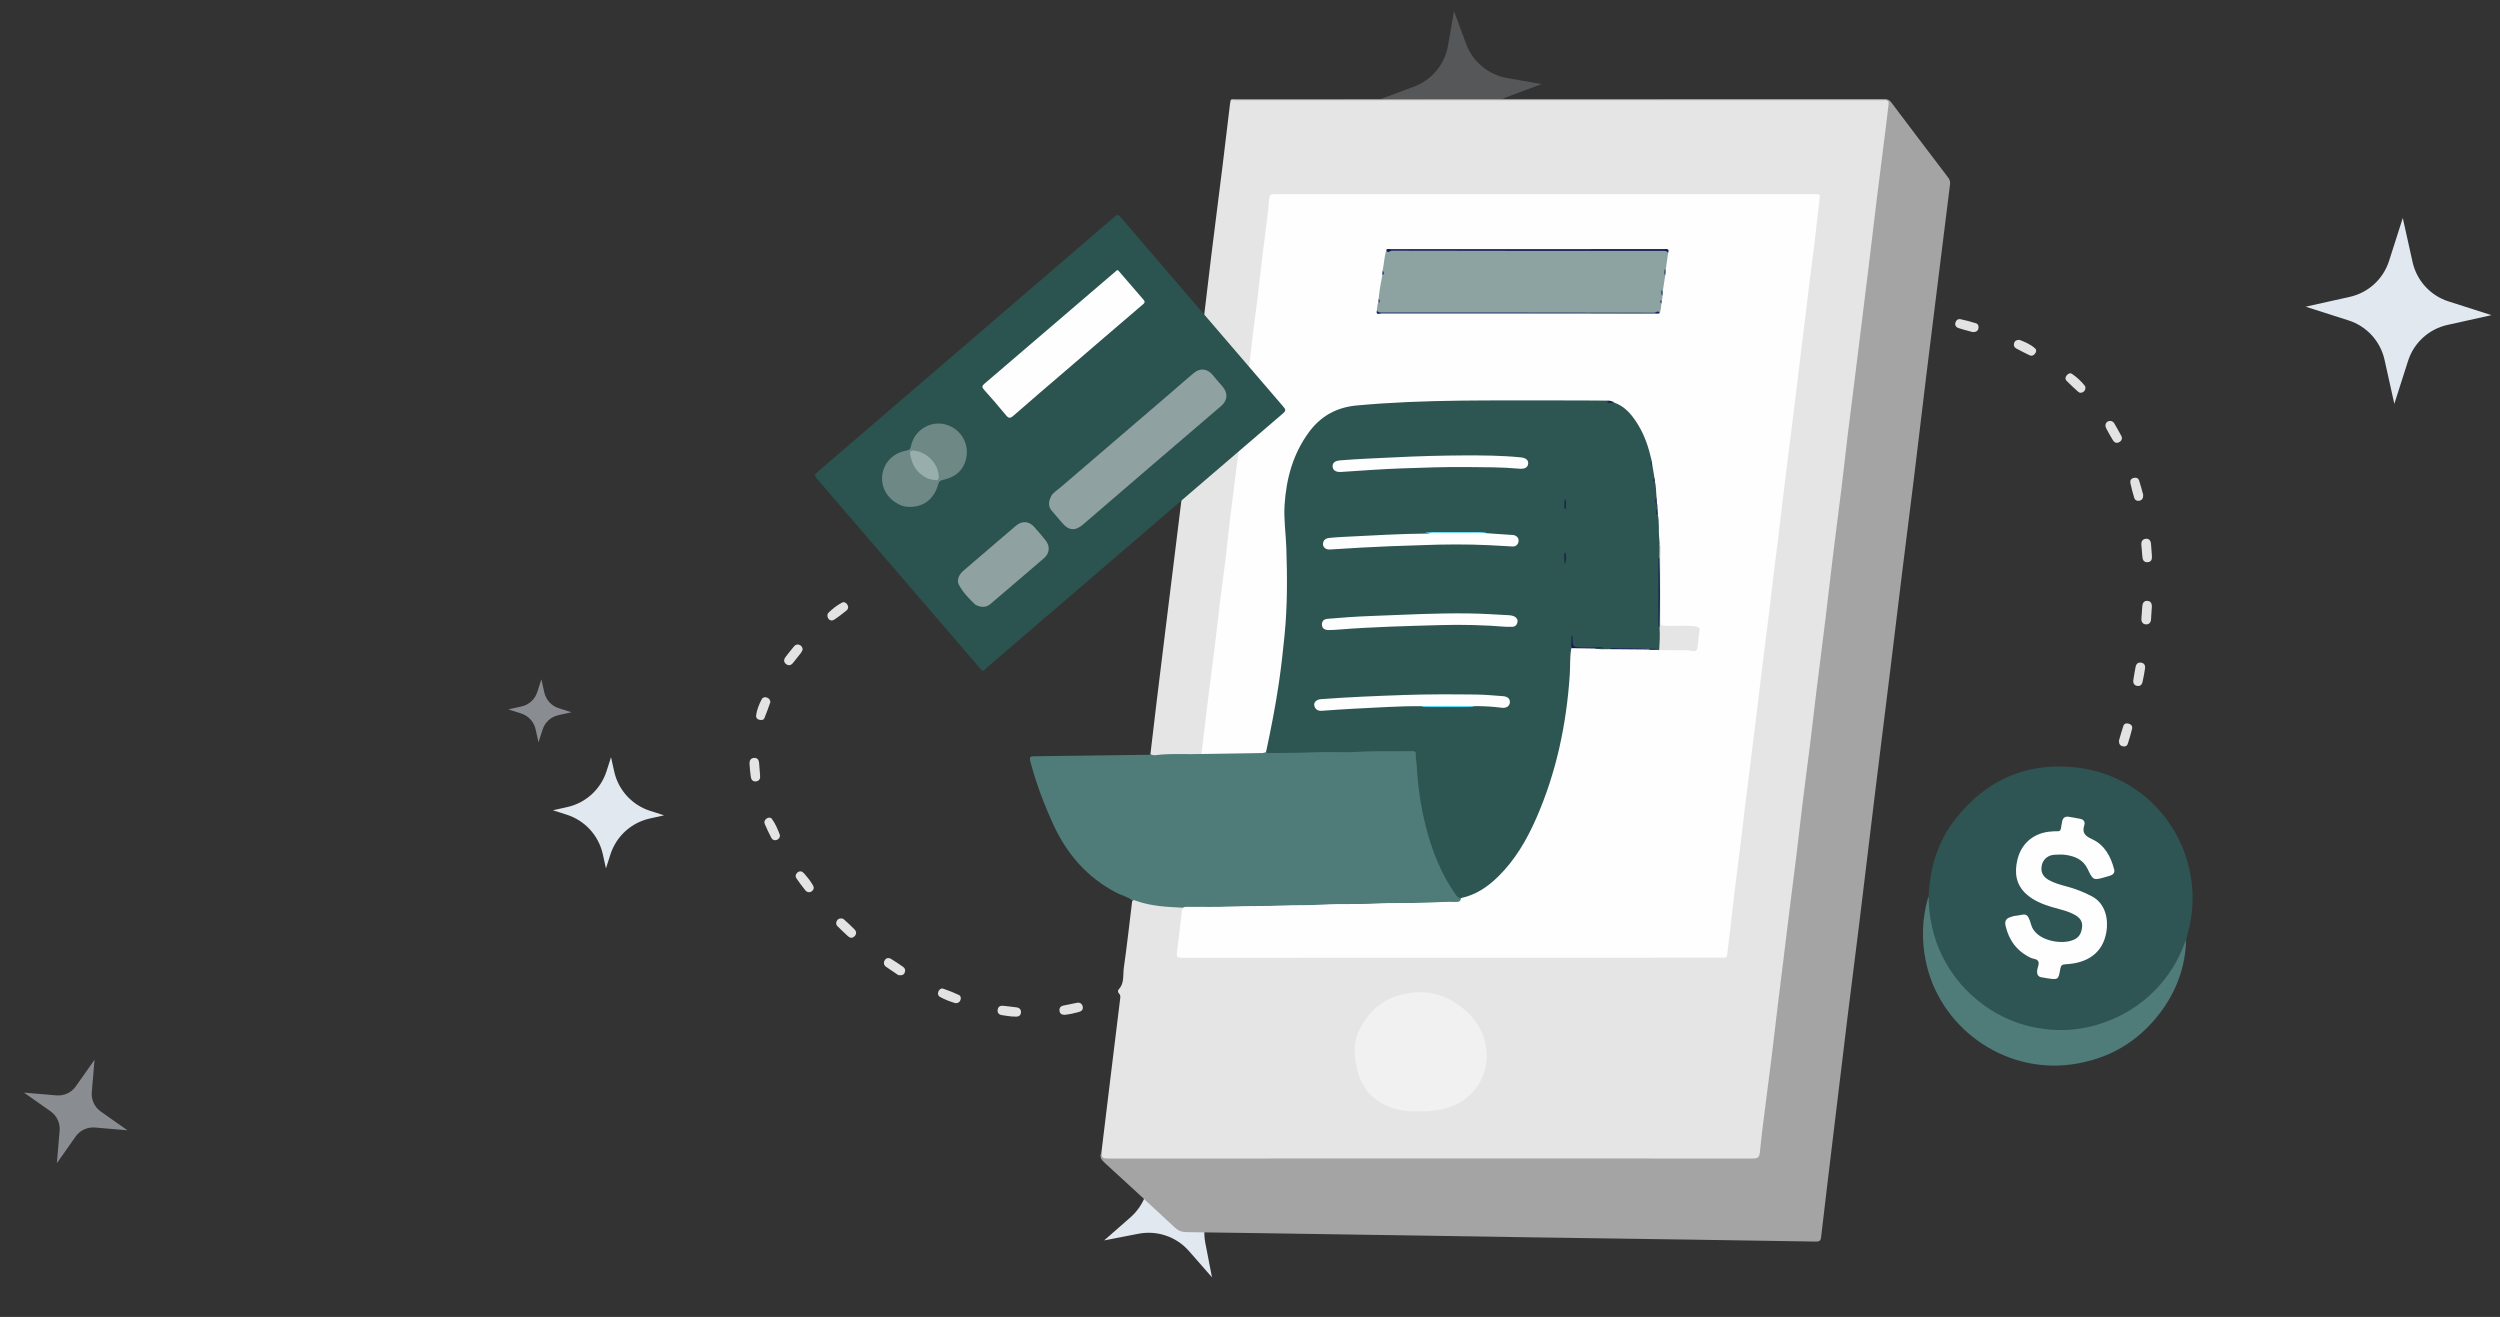 <svg width="467" height="246" viewBox="0 0 467 246" fill="none" xmlns="http://www.w3.org/2000/svg">
<rect x="0" y="0" width="467" height="246" fill="#333333" stroke="none"/>
<path d="M213.15 211.567L217.455 216.478C219.799 219.152 223.388 220.38 226.879 219.703L233.291 218.459L228.379 222.765C225.705 225.109 224.477 228.697 225.155 232.189L226.398 238.6L222.093 233.689C219.749 231.015 216.16 229.787 212.669 230.464L206.257 231.708L211.168 227.403C213.843 225.058 215.071 221.47 214.393 217.979L213.15 211.567Z" fill="#E1E8F0"/>
<path opacity="0.2" d="M271.606 2.096L273.882 8.218C275.122 11.551 278.038 13.976 281.542 14.585L287.976 15.704L281.855 17.98C278.521 19.22 276.097 22.136 275.487 25.64L274.368 32.075L272.092 25.953C270.853 22.619 267.936 20.195 264.432 19.585L257.998 18.466L264.12 16.19C267.453 14.951 269.878 12.034 270.487 8.53L271.606 2.096Z" fill="#E1E8F0"/>
<g clip-path="url(#clip0_1_43893)">
<path d="M214.9 140.861C215.278 137.661 215.649 134.458 216.037 131.258C216.571 126.849 217.116 122.441 217.659 118.032C218.674 109.792 219.697 101.551 220.708 93.311C221.227 89.082 221.717 84.852 222.24 80.624C223.003 74.467 223.795 68.313 224.55 62.155C225.139 57.355 225.68 52.549 226.269 47.748C226.959 42.134 227.687 36.523 228.381 30.91C228.861 27.046 229.31 23.178 229.777 19.312C229.802 19.104 229.857 18.899 229.899 18.692C230.219 18.541 230.56 18.616 230.891 18.616C271.175 18.612 311.458 18.617 351.743 18.59C353.116 18.588 353.156 19.096 353.028 20.133C352.044 28.14 351.073 36.148 350.08 44.154C349.102 52.04 348.118 59.924 347.171 67.814C346.185 76.036 345.163 84.253 344.155 92.471C343.272 99.693 342.399 106.915 341.492 114.133C340.662 120.748 339.863 127.366 339.064 133.985C338.186 141.269 337.262 148.547 336.366 155.83C335.452 163.262 334.548 170.696 333.627 178.128C332.705 185.56 331.785 192.993 330.891 200.428C330.316 205.203 329.687 209.973 329.148 214.753C329.12 214.997 329.075 215.234 329.029 215.474C328.842 216.461 328.634 216.653 327.659 216.716C327.264 216.741 326.867 216.728 326.47 216.728C286.948 216.728 247.426 216.728 207.903 216.728C207.597 216.728 207.294 216.734 206.988 216.723C205.728 216.683 205.602 216.531 205.747 215.242C206.392 209.925 207.036 204.609 207.685 199.293C208.197 195.096 208.722 190.9 209.229 186.703C209.274 186.327 209.379 185.93 209.027 185.591C208.819 185.388 208.775 185.015 208.958 184.827C210.088 183.666 209.737 182.137 209.931 180.778C210.518 176.683 210.964 172.57 211.471 168.465C211.482 168.381 211.542 168.302 211.579 168.22C211.789 167.794 212.153 167.945 212.449 168.031C214.671 168.673 216.915 169.121 219.247 169.114C219.847 169.112 220.538 169.088 221.033 169.608C221.271 171.206 220.796 172.751 220.649 174.319C220.543 175.469 220.426 176.623 220.263 177.768C220.179 178.355 220.432 178.543 220.968 178.534C221.333 178.527 221.699 178.536 222.065 178.536C254.733 178.536 287.4 178.54 320.068 178.527C322.369 178.527 322.147 178.975 322.48 176.36C323.12 171.316 323.735 166.268 324.351 161.221C325.06 155.418 325.781 149.617 326.478 143.813C327.336 136.679 328.235 129.548 329.117 122.416C329.901 116.07 330.649 109.72 331.441 103.376C332.072 98.331 332.71 93.285 333.328 88.239C333.99 82.83 334.636 77.418 335.285 72.009C335.759 68.048 336.276 64.092 336.756 60.133C337.409 54.752 338.094 49.377 338.729 43.995C338.983 41.848 339.226 39.7 339.521 37.558C339.614 36.876 339.413 36.576 338.718 36.611C338.383 36.627 338.049 36.609 337.712 36.609C304.984 36.609 272.254 36.607 239.526 36.614C237.728 36.614 237.589 36.256 237.315 38.522C236.461 45.596 235.592 52.667 234.718 59.738C233.815 67.051 232.931 74.366 232.039 81.68C231.421 86.758 230.755 91.831 230.143 96.91C229.451 102.652 228.764 108.396 228.045 114.137C227.017 122.355 226.077 130.583 224.996 138.796C224.899 139.537 225.044 140.338 224.451 140.954C224.076 141.207 223.645 141.199 223.221 141.208C220.913 141.263 218.601 141.101 216.295 141.362C215.809 141.421 215.174 141.558 214.9 140.861Z" fill="#E5E5E5"/>
<path d="M205.75 215.243C205.613 216.214 206.065 216.417 206.985 216.417C247.119 216.393 287.252 216.395 327.387 216.412C328.25 216.412 328.643 216.289 328.74 215.276C329.062 211.922 329.525 208.581 329.944 205.236C330.275 202.584 330.633 199.936 330.959 197.284C331.361 193.998 331.738 190.708 332.135 187.422C332.453 184.797 332.787 182.177 333.109 179.554C333.517 176.239 333.916 172.923 334.329 169.608C334.73 166.383 335.154 163.161 335.549 159.937C335.949 156.651 336.31 153.359 336.716 150.072C337.219 146.003 337.758 141.938 338.265 137.869C338.612 135.065 338.917 132.258 339.263 129.455C339.847 124.722 340.459 119.994 341.039 115.261C341.503 111.463 341.922 107.659 342.389 103.861C342.902 99.671 343.462 95.489 343.976 91.299C344.38 88.012 344.735 84.719 345.128 81.432C345.424 78.958 345.75 76.489 346.059 74.017C346.414 71.184 346.765 68.351 347.118 65.52C347.718 60.697 348.323 55.875 348.912 51.053C349.486 46.349 350.035 41.643 350.613 36.941C351.128 32.752 351.67 28.564 352.196 24.376C352.398 22.778 352.575 21.177 352.78 19.581C352.855 18.992 352.745 18.621 352.039 18.712C351.799 18.743 351.553 18.718 351.308 18.718C311.235 18.718 271.161 18.718 231.088 18.718C230.691 18.718 230.296 18.705 229.9 18.699C230.126 18.378 230.461 18.542 230.737 18.542C271.174 18.533 311.61 18.535 352.048 18.524C352.582 18.524 352.933 18.655 353.268 19.1C356.799 23.796 360.351 28.478 363.91 33.156C364.206 33.544 364.334 33.913 364.27 34.41C363.548 40.116 362.847 45.824 362.139 51.53C361.368 57.751 360.585 63.969 359.826 70.193C359.056 76.506 358.319 82.824 357.546 89.137C356.794 95.267 356.008 101.394 355.25 107.524C354.557 113.14 353.89 118.76 353.199 124.376C352.233 132.227 351.245 140.078 350.285 147.929C349.27 156.235 348.285 164.545 347.268 172.852C346.58 178.468 345.845 184.081 345.155 189.697C344.272 196.884 343.413 204.075 342.546 211.266C341.748 217.882 340.947 224.497 340.178 231.117C340.099 231.794 339.841 231.936 339.201 231.925C331.648 231.79 324.093 231.682 316.54 231.572C306.488 231.426 296.437 231.291 286.384 231.139C274.048 230.954 261.713 230.755 249.378 230.567C240.119 230.424 230.86 230.279 221.601 230.164C220.721 230.153 220.079 229.884 219.43 229.277C215.092 225.223 210.723 221.203 206.339 217.198C205.712 216.622 205.332 216.077 205.75 215.243Z" fill="#A4A4A4"/>
<path d="M220.942 169.554C217.978 169.42 215.015 169.281 212.183 168.263C211.985 168.191 211.793 168.071 211.581 168.221C210.652 167.515 209.503 167.26 208.487 166.728C203.101 163.901 199.335 159.598 196.806 154.122C195.03 150.282 193.558 146.343 192.47 142.25C192.223 141.321 192.534 141.277 193.284 141.27C200.193 141.197 207.104 141.096 214.013 141.001C214.311 140.997 214.628 141.074 214.893 140.862C215.337 141.173 215.851 141.063 216.312 141.012C219.013 140.714 221.723 140.944 224.426 140.844C224.88 140.425 225.447 140.502 225.986 140.503C229.45 140.516 232.908 140.224 236.372 140.28C239.11 140.337 241.849 140.463 244.585 140.191C244.797 140.169 245.011 140.156 245.223 140.16C251.01 140.277 256.789 139.863 262.575 139.971C262.849 139.977 263.124 139.968 263.398 139.979C264.499 140.024 264.698 140.229 264.804 141.328C265.079 144.145 265.245 146.97 265.72 149.766C266.712 155.585 268.422 161.136 271.66 166.138C272.044 166.73 272.525 167.231 272.981 167.762C273.164 168.393 272.842 168.67 272.273 168.775C272.123 168.802 271.971 168.824 271.819 168.817C269.504 168.716 267.2 169.045 264.888 169.007C259.621 168.917 254.36 169.166 249.097 169.241C243.44 169.322 237.784 169.444 232.129 169.61C228.781 169.709 225.436 169.671 222.091 169.742C221.701 169.748 221.297 169.792 220.942 169.554Z" fill="#4F7C79"/>
<path d="M360.268 167.495C360.489 162.228 361.912 157.338 365.167 153.139C370.983 145.633 378.671 142.247 388.122 143.401C398.983 144.726 407.44 152.982 409.246 163.773C409.837 167.299 409.634 170.81 408.698 174.27C408.579 174.711 408.48 175.156 408.372 175.6C407.846 178.579 406.229 181.022 404.4 183.307C400.364 188.347 395.106 191.445 388.72 192.377C380.615 193.562 373.523 191.282 367.596 185.594C362.996 181.18 360.597 175.71 360.063 169.391C360.008 168.751 360.151 168.122 360.268 167.495Z" fill="#2E5554"/>
<path d="M360.267 167.496C360.316 171.346 361.079 175.049 362.776 178.507C364.628 182.282 367.282 185.405 370.72 187.863C373.641 189.952 376.878 191.331 380.376 191.984C384.811 192.812 389.182 192.443 393.445 190.861C396.897 189.581 399.915 187.642 402.494 185.038C405.008 182.499 406.87 179.526 408.102 176.166C408.174 175.971 408.28 175.788 408.371 175.598C408.214 180.658 406.544 185.201 403.503 189.208C399.328 194.709 393.778 197.913 386.914 198.842C374.182 200.564 362.006 191.757 359.651 179.116C358.946 175.338 359.071 171.609 360.095 167.908C360.133 167.767 360.208 167.633 360.267 167.496Z" fill="#4F7B79"/>
<path d="M157.069 171.567C157.31 171.528 157.53 171.632 157.711 171.799C158.354 172.393 159.015 172.973 159.62 173.604C159.995 173.993 160.046 174.48 159.624 174.899C159.232 175.286 158.792 175.242 158.409 174.895C157.738 174.286 157.091 173.651 156.44 173.02C156.169 172.757 156.145 172.419 156.277 172.099C156.412 171.777 156.667 171.561 157.069 171.567Z" fill="#E3E3E3"/>
<path d="M377.256 63.489C378.178 63.858 379.282 64.279 380.166 65.094C380.473 65.38 380.37 65.786 380.122 66.089C379.877 66.389 379.531 66.556 379.147 66.371C378.3 65.963 377.457 65.544 376.631 65.094C376.245 64.884 376.1 64.511 376.239 64.078C376.364 63.69 376.638 63.478 377.256 63.489Z" fill="#E3E3E3"/>
<path d="M152.009 165.782C151.996 166.084 151.875 166.379 151.544 166.556C151.127 166.779 150.725 166.658 150.467 166.348C149.867 165.622 149.322 164.852 148.777 164.083C148.539 163.747 148.589 163.389 148.865 163.079C149.108 162.807 149.415 162.705 149.774 162.811C150.191 162.935 151.989 165.289 152.009 165.782Z" fill="#E3E3E3"/>
<path d="M143.907 131.169C143.542 132.162 143.202 133.164 142.797 134.141C142.635 134.534 142.219 134.534 141.843 134.455C141.418 134.365 141.192 134.053 141.241 133.661C141.378 132.571 141.793 131.558 142.304 130.596C142.486 130.253 142.885 130.152 143.269 130.302C143.637 130.446 143.88 130.704 143.907 131.169Z" fill="#E3E3E3"/>
<path d="M398.496 127.078C398.639 126.238 398.759 125.395 398.931 124.561C399.041 124.022 399.386 123.685 399.975 123.782C400.577 123.879 400.767 124.336 400.694 124.867C400.577 125.708 400.407 126.542 400.231 127.374C400.125 127.879 399.802 128.213 399.264 128.133C398.701 128.051 398.439 127.665 398.496 127.078Z" fill="#E3E3E3"/>
<path d="M149.947 121.301C149.863 121.484 149.798 121.727 149.655 121.914C149.163 122.565 148.651 123.2 148.137 123.832C147.751 124.31 147.274 124.414 146.795 124.012C146.341 123.629 146.416 123.152 146.747 122.72C147.261 122.049 147.784 121.384 148.331 120.738C148.603 120.416 148.954 120.288 149.388 120.482C149.737 120.637 149.867 120.915 149.947 121.301Z" fill="#E3E3E3"/>
<path d="M394.121 78.63C394.498 78.612 394.776 78.797 394.954 79.1C395.4 79.859 395.839 80.624 396.248 81.401C396.499 81.876 396.358 82.31 395.901 82.577C395.38 82.882 394.954 82.679 394.666 82.196C394.233 81.465 393.8 80.73 393.421 79.969C393.095 79.316 393.465 78.659 394.121 78.63Z" fill="#E3E3E3"/>
<path d="M154.559 114.917C154.586 114.837 154.597 114.621 154.711 114.509C155.484 113.741 156.336 113.063 157.307 112.565C157.706 112.362 158.083 112.609 158.302 112.975C158.533 113.357 158.472 113.765 158.13 114.039C157.375 114.643 156.614 115.244 155.804 115.767C155.215 116.148 154.548 115.705 154.559 114.917Z" fill="#E3E3E3"/>
<path d="M368.497 62.033C367.667 61.802 366.696 61.574 365.758 61.252C365.383 61.122 365.143 60.727 365.267 60.288C365.394 59.838 365.736 59.524 366.213 59.624C367.184 59.831 368.15 60.085 369.097 60.383C369.516 60.515 369.666 60.923 369.567 61.354C369.457 61.832 369.123 62.053 368.497 62.033Z" fill="#E3E3E3"/>
<path d="M178.5 187.397C177.525 187.101 176.499 186.748 175.557 186.201C175.21 186 175.136 185.601 175.281 185.234C175.438 184.832 175.8 184.548 176.208 184.689C177.203 185.027 178.181 185.424 179.134 185.868C179.476 186.028 179.562 186.435 179.409 186.827C179.26 187.209 178.973 187.385 178.5 187.397Z" fill="#E3E3E3"/>
<path d="M389.555 72.397C389.568 72.797 389.413 73.044 389.144 73.216C388.837 73.413 388.497 73.446 388.219 73.196C387.48 72.53 386.745 71.859 386.048 71.15C385.733 70.829 385.788 70.418 386.086 70.082C386.348 69.787 386.715 69.608 387.055 69.842C387.975 70.475 388.796 71.228 389.484 72.115C389.548 72.201 389.543 72.344 389.555 72.397Z" fill="#E3E3E3"/>
<path d="M189.211 189.903C188.519 189.813 187.823 189.753 187.137 189.627C186.594 189.528 186.272 189.201 186.369 188.593C186.46 188.03 186.853 187.835 187.353 187.877C188.166 187.944 188.977 188.083 189.79 188.162C190.414 188.222 190.767 188.54 190.714 189.157C190.663 189.757 190.215 189.938 189.666 189.912C189.514 189.905 189.364 189.881 189.214 189.864C189.214 189.877 189.212 189.89 189.211 189.903Z" fill="#E3E3E3"/>
<path d="M401.937 113.749C401.904 114.255 401.857 114.985 401.811 115.713C401.775 116.293 401.442 116.651 400.888 116.635C400.271 116.616 399.981 116.179 400.01 115.578C400.045 114.85 400.14 114.124 400.171 113.394C400.198 112.73 400.434 112.189 401.153 112.242C401.866 112.295 402.051 112.869 401.937 113.749Z" fill="#E3E3E3"/>
<path d="M395.821 138.338C396.06 137.527 396.324 136.564 396.638 135.615C396.808 135.101 397.273 135.07 397.703 135.194C398.127 135.316 398.379 135.682 398.279 136.108C398.056 137.05 397.779 137.981 397.485 138.905C397.328 139.395 396.909 139.519 396.45 139.393C396.02 139.272 395.808 138.952 395.821 138.338Z" fill="#E3E3E3"/>
<path d="M145.695 156.011C145.708 156.455 145.478 156.742 145.128 156.887C144.719 157.057 144.305 156.918 144.104 156.539C143.653 155.689 143.239 154.816 142.861 153.931C142.694 153.542 142.822 153.16 143.199 152.902C143.55 152.66 143.974 152.668 144.19 152.966C144.863 153.889 145.298 154.944 145.695 156.011Z" fill="#E3E3E3"/>
<path d="M401.966 103.666C402.014 104.308 401.998 104.975 401.16 105.021C400.342 105.065 400.216 104.436 400.178 103.776C400.139 103.108 400.059 102.444 400.006 101.777C399.958 101.183 400.191 100.724 400.805 100.647C401.438 100.566 401.751 100.98 401.807 101.574C401.875 102.269 401.915 102.967 401.966 103.666Z" fill="#E4E4E4"/>
<path d="M198.894 189.567C198.382 189.574 197.992 189.397 197.915 188.841C197.84 188.309 198.096 187.962 198.616 187.846C199.47 187.656 200.327 187.479 201.187 187.321C201.761 187.217 202.151 187.515 202.259 188.049C202.363 188.565 202.056 188.896 201.549 189.039C200.677 189.284 199.795 189.47 198.894 189.567Z" fill="#E3E3E3"/>
<path d="M400.353 92.431C400.364 93.077 400.141 93.423 399.667 93.529C399.197 93.635 398.802 93.434 398.663 92.971C398.394 92.073 398.159 91.162 397.959 90.246C397.857 89.78 398.062 89.407 398.563 89.275C399.047 89.147 399.444 89.323 399.594 89.782C399.896 90.703 400.132 91.645 400.353 92.431Z" fill="#E3E3E3"/>
<path d="M168.014 182.174C168.05 182.184 167.851 182.18 167.708 182.087C166.971 181.607 166.245 181.112 165.525 180.607C165.078 180.294 165.014 179.83 165.256 179.396C165.519 178.925 166.004 178.859 166.443 179.122C167.222 179.588 167.975 180.101 168.718 180.624C169.078 180.878 169.173 181.267 169.003 181.681C168.866 182.015 168.623 182.233 168.014 182.174Z" fill="#E4E4E4"/>
<path d="M141.974 144.746C142.069 145.369 141.902 145.892 141.216 145.966C140.516 146.041 140.284 145.521 140.22 144.92C140.139 144.164 140.042 143.409 140.009 142.652C139.986 142.083 140.211 141.613 140.867 141.576C141.537 141.538 141.756 141.99 141.805 142.564C141.868 143.29 141.919 144.018 141.974 144.746Z" fill="#E4E4E4"/>
<path d="M220.946 169.553C221.313 169.359 221.714 169.398 222.109 169.396C224.634 169.385 227.165 169.467 229.685 169.345C233.028 169.184 236.377 169.317 239.715 169.145C242.178 169.019 244.643 169.153 247.097 168.983C250.349 168.758 253.608 168.984 256.852 168.787C260.107 168.588 263.361 168.767 266.609 168.609C268.401 168.524 270.191 168.439 271.982 168.483C272.571 168.498 272.865 168.344 272.911 167.761C273.121 167.362 273.534 167.296 273.902 167.176C276.742 166.243 278.982 164.442 280.884 162.214C284.273 158.248 286.521 153.634 288.3 148.773C290.551 142.622 291.916 136.26 292.623 129.762C292.883 127.378 293.101 124.98 293.07 122.572C293.062 122.032 292.998 121.461 293.452 121.024C293.54 120.959 293.635 120.911 293.739 120.882C295.131 120.803 296.522 120.814 297.914 120.874C298.848 121.211 299.807 120.863 300.749 120.973C303.128 121.097 305.511 120.949 307.89 121.046C308.6 121.277 309.329 121.193 310.053 121.187C311.941 121.072 313.83 121.054 315.712 121.205C316.42 121.262 316.751 121.066 316.778 120.357C316.804 119.717 316.954 119.091 316.994 118.451C317.056 117.506 316.928 117.33 315.968 117.273C315.055 117.22 314.141 117.255 313.226 117.252C312.586 117.248 311.946 117.266 311.308 117.242C310.143 117.199 309.924 116.981 309.92 115.823C309.909 112.502 309.938 109.181 309.907 105.862C309.894 104.435 310.083 103 309.748 101.584C309.419 99.783 309.516 97.958 309.434 96.144C309.346 95.78 309.386 95.409 309.359 95.041C309.348 94.69 309.38 94.333 309.229 93.999C309.167 93.647 309.22 93.287 309.141 92.936C308.976 91.936 308.987 90.919 308.887 89.913C308.828 89.721 308.836 89.52 308.786 89.326C308.594 88.433 308.497 87.525 308.347 86.625C308.287 86.447 308.287 86.259 308.254 86.076C307.532 83.172 306.601 80.361 304.69 77.978C303.783 76.846 302.733 75.906 301.341 75.405C301.158 75.33 300.981 75.248 300.792 75.184C299.94 74.99 299.092 75.191 298.241 75.191C289.01 75.18 279.776 75.094 270.546 75.217C264.709 75.294 258.862 75.469 253.048 76.126C248.985 76.585 246.049 78.75 243.941 82.148C242.013 85.255 240.945 88.66 240.503 92.278C240.131 95.321 240.285 98.356 240.594 101.39C240.647 101.906 240.673 102.422 240.673 102.941C240.673 105.013 240.638 107.085 240.68 109.157C240.795 114.746 240.212 120.286 239.493 125.814C238.915 130.256 238.069 134.653 237.141 139.032C237.03 139.557 237.001 140.137 236.494 140.494C236.264 140.556 236.033 140.666 235.801 140.669C232.01 140.737 228.221 140.792 224.43 140.848C224.857 137.301 225.274 133.751 225.713 130.205C226.112 126.99 226.549 123.779 226.944 120.562C227.281 117.826 227.57 115.083 227.908 112.347C228.237 109.671 228.619 107.003 228.945 104.327C229.234 101.952 229.457 99.569 229.738 97.192C230.038 94.664 230.369 92.14 230.691 89.617C230.978 87.364 231.267 85.111 231.558 82.859C232.045 79.074 232.434 75.279 232.977 71.499C233.374 68.741 233.608 65.961 233.943 63.194C234.267 60.519 234.641 57.849 234.969 55.173C235.252 52.858 235.49 50.537 235.77 48.222C236.09 45.576 236.443 42.933 236.767 40.289C236.882 39.356 236.966 38.422 237.048 37.485C237.149 36.351 237.235 36.262 238.358 36.262C271.846 36.262 305.333 36.262 338.822 36.262C340.077 36.262 340.024 36.256 339.859 37.549C339.504 40.344 339.223 43.149 338.888 45.945C338.639 48.021 338.339 50.089 338.082 52.163C337.793 54.477 337.531 56.795 337.249 59.111C336.982 61.305 336.701 63.5 336.432 65.694C336.152 67.978 335.882 70.264 335.604 72.55C335.344 74.685 335.08 76.821 334.813 78.955C334.532 81.208 334.243 83.461 333.961 85.716C333.608 88.541 333.254 91.365 332.912 94.191C332.641 96.416 332.398 98.644 332.125 100.869C331.867 102.974 331.578 105.075 331.322 107.18C331.03 109.585 330.77 111.996 330.477 114.4C330.221 116.505 329.938 118.607 329.673 120.71C329.389 122.963 329.113 125.218 328.837 127.473C328.513 130.119 328.201 132.767 327.875 135.413C327.529 138.239 327.176 141.064 326.824 143.888C326.542 146.141 326.251 148.394 325.975 150.649C325.702 152.875 325.452 155.102 325.178 157.326C324.784 160.512 324.366 163.696 323.978 166.883C323.689 169.259 323.44 171.64 323.162 174.015C322.99 175.489 322.787 176.96 322.614 178.434C322.572 178.787 322.383 178.898 322.065 178.895C321.851 178.891 321.639 178.896 321.425 178.896C287.876 178.896 254.327 178.893 220.777 178.915C219.987 178.915 219.731 178.776 219.847 177.933C220.198 175.352 220.467 172.761 220.776 170.175C220.808 169.957 220.891 169.756 220.946 169.553Z" fill="#FEFEFE"/>
<path d="M265.018 207.588C262.436 207.709 260.09 207.256 257.924 205.977C255.306 204.434 253.916 202.031 253.358 199.159C252.921 196.912 252.844 194.608 253.894 192.459C255.662 188.836 258.422 186.438 262.462 185.641C265.935 184.955 269.183 185.504 272.109 187.483C274.696 189.231 276.649 191.544 277.421 194.648C278.84 200.356 275.389 206.052 269.259 207.223C267.827 207.495 266.384 207.704 265.018 207.588Z" fill="#F1F1F1"/>
<path d="M236.496 140.488C237.416 136.176 238.272 131.851 238.908 127.487C239.338 124.537 239.669 121.578 239.96 118.612C240.49 113.204 240.472 107.782 240.287 102.365C240.196 99.693 239.788 97.027 239.958 94.346C240.273 89.393 241.542 84.748 244.535 80.694C246.741 77.707 249.702 76.087 253.411 75.743C266.232 74.553 279.087 74.842 291.936 74.8C294.708 74.79 297.481 74.822 300.253 74.836C300.493 74.838 300.743 74.787 300.957 74.95C300.859 75.31 300.495 75.235 300.262 75.381C298.17 76.451 296.95 78.316 295.914 80.295C294.019 83.911 293.178 87.834 292.748 91.859C292.697 92.343 292.669 92.83 292.567 93.309C292.475 93.883 292.592 94.468 292.472 95.041C292.41 97.808 292.391 100.573 292.485 103.338C292.594 104.009 292.453 104.695 292.605 105.364C292.92 109.386 293.646 113.374 293.684 117.416C293.695 118.65 293.737 119.903 293.518 121.136C293.218 122.727 293.344 124.345 293.238 125.951C292.629 135.258 290.734 144.261 286.985 152.823C285.221 156.856 283.021 160.647 279.837 163.763C277.876 165.683 275.652 167.19 272.902 167.763C272.408 167.777 272.159 167.463 271.901 167.093C269.18 163.194 267.458 158.86 266.311 154.277C265.38 150.557 264.837 146.779 264.638 142.948C264.601 142.253 264.422 141.567 264.471 140.861C264.502 140.406 264.232 140.298 263.835 140.309C260.488 140.4 257.143 140.236 253.791 140.442C251.088 140.609 248.365 140.404 245.657 140.523C242.917 140.643 240.181 140.656 237.443 140.665C237.127 140.665 236.772 140.768 236.496 140.488Z" fill="#2D5652"/>
<path d="M386.408 152.563C387.156 152.696 387.91 152.811 388.652 152.969C389.289 153.102 389.521 153.594 389.345 154.144C388.881 155.6 389.506 156.169 390.827 156.772C393.16 157.84 394.296 160 394.929 162.414C395.06 162.919 394.826 163.31 394.34 163.508C394.06 163.621 393.764 163.696 393.473 163.78C391.046 164.49 391.01 164.508 389.967 162.317C389.148 160.596 387.661 159.971 385.953 159.704C385.24 159.592 384.494 159.631 383.766 159.671C382.564 159.737 381.657 160.509 381.416 161.6C381.147 162.809 381.547 163.716 382.674 164.366C383.711 164.964 384.863 165.269 386.006 165.576C387.656 166.019 389.225 166.62 390.748 167.422C393.38 168.804 393.866 171.818 393.468 174.124C392.795 178.023 389.934 179.927 385.878 180.121C385.22 180.152 384.973 180.32 384.859 181C384.514 183.054 384.474 183.049 382.325 182.728C382.056 182.688 381.791 182.613 381.522 182.588C380.628 182.498 380.459 181.962 380.558 181.17C380.624 180.633 380.993 180.077 380.741 179.574C380.496 179.087 379.836 179.157 379.375 178.937C376.798 177.718 375.278 175.682 374.638 172.944C374.454 172.151 374.679 171.564 375.531 171.328C375.794 171.255 376.05 171.123 376.315 171.097C378.303 170.913 378.669 170.082 379.448 172.826C379.616 173.418 379.977 173.912 380.425 174.343C382.012 175.874 385.426 176.443 387.449 175.516C388.497 175.035 388.855 174.133 388.943 173.083C389.027 172.081 388.484 171.421 387.661 170.944C386.271 170.137 384.7 169.863 383.192 169.406C381.489 168.89 379.85 168.212 378.521 167.021C376.562 165.267 376.27 162.996 376.858 160.571C377.621 157.434 380.035 155.494 383.272 155.32C383.576 155.304 383.885 155.253 384.185 155.28C384.717 155.33 384.976 155.123 385.015 154.585C385.039 154.254 385.132 153.927 385.181 153.596C385.28 152.883 385.627 152.475 386.408 152.563Z" fill="#FEFEFE"/>
<path d="M293.525 121.135C293.298 119.783 293.428 118.415 293.366 117.057C293.192 113.262 292.603 109.509 292.298 105.731C292.289 105.61 292.3 105.489 292.3 105.369C292.371 104.712 292.462 104.054 292.247 103.405C292.012 100.577 292 97.75 292.248 94.923C292.473 94.336 292.353 93.738 292.311 93.141C292.607 89.99 293.09 86.876 294.086 83.86C294.933 81.3 296.082 78.903 297.894 76.869C298.545 76.139 299.269 75.497 300.151 75.055C300.591 75.216 301.07 75.022 301.511 75.194C303.656 75.945 304.944 77.617 306.059 79.458C307.285 81.483 307.991 83.71 308.519 86.002C308.38 86.276 308.505 86.576 308.433 86.856C308.411 86.977 308.581 86.871 308.466 86.836C308.442 86.828 308.457 86.73 308.461 86.671C308.466 86.58 308.501 86.508 308.585 86.465C308.744 87.408 308.901 88.354 309.06 89.297C309.024 89.477 308.887 89.663 309.103 89.822C309.397 90.844 309.333 91.907 309.448 92.949C309.285 93.279 309.404 93.628 309.37 93.966C309.322 94.422 309.477 93.84 309.492 93.99C309.627 94.303 309.657 94.628 309.618 94.965C309.545 95.323 309.457 95.68 309.66 96.027C310.015 97.547 309.776 99.105 309.953 100.636C309.988 100.936 309.997 101.237 310.019 101.539C310.187 102.391 310.085 103.251 310.077 104.107C309.935 105.438 310.024 106.775 310.017 108.108C310 110.749 310.013 113.39 310.011 116.031C310.011 116.455 309.98 116.885 310.242 117.26C310.476 118.39 310.361 119.531 310.337 120.668C310.331 120.974 310.231 121.261 309.944 121.438C309.278 121.361 308.6 121.506 307.941 121.323C308.177 121.065 308.515 121.297 308.742 121.177C306.081 121.261 303.384 121.104 300.692 121.261C299.752 121.29 298.812 121.325 297.881 121.138C298.111 120.915 298.4 121.06 298.646 121.014C297.254 121.012 295.847 120.981 294.445 121.027C293.799 121.047 293.563 120.837 293.644 120.206C293.688 119.849 293.62 119.483 293.671 119.125C293.563 119.77 293.775 120.438 293.556 121.076L293.525 121.135Z" fill="#2D5652"/>
<path d="M310.535 55.272C310.574 55.545 310.57 55.81 310.398 56.046C310.175 56.26 310.292 56.499 310.343 56.733C310.31 57.33 310.244 57.92 310.036 58.487C303.882 58.46 297.728 58.478 291.574 58.476C280.452 58.473 269.331 58.476 258.208 58.469C257.82 58.469 257.31 58.663 257.188 58.021C257.237 57.445 257.288 56.869 257.498 56.32C257.597 56.395 257.668 56.474 257.52 56.571C257.595 56.538 257.625 56.476 257.617 56.399C257.597 56.207 257.681 55.998 257.531 55.825C257.665 54.329 257.925 52.853 258.223 51.384C258.451 51.114 258.345 50.817 258.287 50.525C258.539 49.234 258.594 47.906 258.972 46.637C259.395 46.715 259.823 46.679 260.247 46.679C276.951 46.681 293.654 46.679 310.358 46.688C310.828 46.688 311.45 46.456 311.616 47.222C311.453 48.336 311.29 49.449 311.128 50.561C310.959 50.424 311.012 50.249 311.025 50.159C311.018 50.525 310.952 50.976 311.066 51.425C310.905 52.481 310.744 53.539 310.581 54.596C310.433 54.495 310.468 54.363 310.484 54.232C310.457 54.579 310.413 54.927 310.535 55.272Z" fill="#8DA3A1"/>
<path d="M309.938 121.436C310.033 120.046 310.102 118.657 310.009 117.263C309.872 117.073 309.917 116.855 309.917 116.647C309.916 112.643 309.916 108.64 309.916 104.639C309.916 104.458 309.894 104.273 309.989 104.105C309.996 103.249 310.003 102.393 310.011 101.539C310.291 101.85 310.184 102.234 310.186 102.587C310.201 106.969 310.205 111.351 310.208 115.732C310.21 116.899 310.206 116.868 311.412 116.906C313.231 116.965 315.055 116.751 316.872 117.044C317.478 117.14 317.527 117.397 317.45 117.901C317.313 118.797 317.222 119.701 317.136 120.604C317.041 121.597 316.839 121.767 315.857 121.559C315.102 121.398 314.341 121.493 313.584 121.477C312.37 121.449 311.154 121.449 309.938 121.436Z" fill="#E5E5E5"/>
<path d="M311.616 47.224C311.382 46.871 311.031 46.86 310.652 46.86C293.762 46.866 276.873 46.87 259.982 46.826C259.697 46.826 259.13 47.51 258.973 46.637C259.21 46.429 259.498 46.535 259.759 46.535C276.78 46.529 293.798 46.529 310.819 46.531C311.272 46.531 311.905 46.357 311.616 47.224Z" fill="#161C56"/>
<path d="M257.19 58.02C257.426 58.367 257.773 58.387 258.155 58.387C275.103 58.382 292.05 58.378 308.999 58.415C309.325 58.415 309.749 57.871 310.038 58.484C309.757 58.663 309.446 58.565 309.151 58.565C292.112 58.57 275.075 58.572 258.036 58.552C257.724 58.552 256.978 58.961 257.19 58.02Z" fill="#1A2365"/>
<path d="M300.684 121.259C300.823 121.206 300.962 121.109 301.099 121.109C303.922 121.1 306.748 121.101 309.577 121.22C309.028 121.253 308.48 121.288 307.933 121.321C305.515 121.301 303.099 121.281 300.684 121.259Z" fill="#0E0F52"/>
<path d="M293.547 121.077C293.547 120.322 293.547 119.566 293.547 118.789C293.775 118.835 293.722 118.968 293.726 119.056C293.781 120.918 293.781 120.918 295.612 120.92C296.797 120.921 297.98 120.925 299.165 120.931C299.222 120.931 299.276 120.965 299.509 121.04C298.85 121.081 298.362 121.11 297.874 121.139C296.431 121.117 294.99 121.097 293.547 121.077Z" fill="#141658"/>
<path d="M309.487 93.99C309.455 94.103 309.423 94.218 309.391 94.332C309.329 93.865 309.124 93.395 309.445 92.949C309.457 93.295 309.472 93.642 309.487 93.99Z" fill="#030554"/>
<path d="M311.069 51.428C310.776 51.046 311.001 50.614 310.992 50.195C311.038 50.318 311.083 50.442 311.129 50.565C311.109 50.852 311.089 51.139 311.069 51.428Z" fill="#00024A"/>
<path d="M309.654 96.025C309.641 96.051 309.636 96.084 309.616 96.102C309.583 96.135 309.541 96.161 309.502 96.19C309.453 95.773 309.353 95.352 309.612 94.961C309.625 95.318 309.64 95.672 309.654 96.025Z" fill="#00014E"/>
<path d="M308.581 86.467C308.554 86.668 308.526 86.869 308.462 87.339C308.347 86.706 308.265 86.348 308.515 86.004C308.537 86.157 308.559 86.311 308.581 86.467Z" fill="#22245E"/>
<path d="M301.509 75.192C301.054 75.159 300.578 75.344 300.148 75.053C300.419 75.019 300.692 74.984 300.962 74.949C301.145 75.028 301.383 74.982 301.509 75.192Z" fill="#04054D"/>
<path d="M183.451 125.292C183.29 125.104 183.171 124.966 183.051 124.828C172.884 112.996 162.718 101.16 152.538 89.34C152.111 88.845 152.186 88.61 152.652 88.211C171.185 72.309 189.709 56.397 208.219 40.468C208.732 40.025 208.961 40.136 209.348 40.587C219.46 52.386 229.582 64.179 239.719 75.958C240.154 76.463 240.264 76.708 239.671 77.216C221.152 93.09 202.655 108.987 184.154 124.878C183.94 125.06 183.77 125.353 183.451 125.292Z" fill="#2B5450"/>
<path d="M310.532 55.271C310.272 54.936 310.365 54.571 310.431 54.086C310.504 54.331 310.545 54.466 310.583 54.6C310.567 54.823 310.548 55.046 310.532 55.271Z" fill="#040F54"/>
<path d="M258.287 50.527C258.427 50.825 258.656 51.131 258.223 51.387C258.245 51.1 258.267 50.813 258.287 50.527Z" fill="#01024F"/>
<path d="M309.099 89.822C309.033 89.847 309.046 90.125 308.938 89.922C308.843 89.743 308.864 89.478 309.056 89.297C309.069 89.472 309.084 89.646 309.099 89.822Z" fill="#00004A"/>
<path d="M310.343 56.734C310.194 56.491 309.995 56.244 310.397 56.047C310.379 56.276 310.361 56.506 310.343 56.734Z" fill="#010452"/>
<path d="M257.533 55.828C257.725 55.978 257.719 56.19 257.703 56.401C257.698 56.466 257.692 56.598 257.569 56.485C257.529 56.448 257.522 56.377 257.5 56.322C257.511 56.157 257.522 55.993 257.533 55.828Z" fill="#050D55"/>
<path d="M273.512 85.072C277.046 85.061 280.577 85.085 284.096 85.438C285.059 85.535 285.542 85.97 285.456 86.663C285.37 87.347 284.761 87.636 283.83 87.552C280.52 87.252 277.201 87.272 273.882 87.243C269.858 87.207 265.841 87.36 261.823 87.495C258.054 87.622 254.288 87.923 250.523 88.159C249.577 88.218 248.997 87.881 248.935 87.181C248.873 86.482 249.339 86.082 250.338 85.998C253.765 85.707 257.203 85.601 260.638 85.425C264.928 85.208 269.218 85.092 273.512 85.072Z" fill="#FEFEFE"/>
<path d="M265.586 131.924C261.322 131.861 257.071 132.207 252.814 132.39C250.839 132.476 248.868 132.65 246.894 132.778C246.15 132.825 245.642 132.485 245.503 131.754C245.389 131.156 245.965 130.664 246.746 130.603C251.876 130.214 257.015 130.013 262.156 129.83C266.695 129.669 271.232 129.689 275.769 129.74C277.441 129.758 279.11 129.928 280.778 130.046C281.654 130.108 282.113 130.565 282.04 131.258C281.97 131.916 281.38 132.317 280.528 132.207C279.015 132.013 277.499 131.924 275.978 131.898C275.734 131.894 275.491 131.915 275.248 131.924C272.027 132.021 268.807 132.022 265.586 131.924Z" fill="#FEFEFE"/>
<path d="M281.409 117.089C277.277 116.758 273.227 116.65 269.178 116.765C262.85 116.944 256.519 117.092 250.204 117.592C249.507 117.647 248.805 117.707 248.108 117.692C247.474 117.679 246.951 117.398 246.938 116.675C246.925 116.037 247.302 115.659 247.945 115.6C250.643 115.357 253.342 115.172 256.051 115.07C262.166 114.839 268.28 114.505 274.401 114.587C276.925 114.62 279.448 114.799 281.97 114.927C282.268 114.942 282.585 115.009 282.852 115.139C283.292 115.355 283.57 115.73 283.459 116.251C283.353 116.743 283.033 117.059 282.508 117.089C282.113 117.105 281.716 117.089 281.409 117.089Z" fill="#FEFEFE"/>
<path d="M276.871 99.545C278.594 99.664 280.319 99.779 282.041 99.902C282.343 99.924 282.665 99.907 282.939 100.008C283.492 100.211 283.766 100.661 283.645 101.237C283.525 101.807 283.111 102.111 282.511 102.08C281.054 102.005 279.598 101.906 278.141 101.838C273.973 101.648 269.805 101.67 265.637 101.835C263.631 101.913 261.625 101.957 259.619 102.038C256.001 102.182 252.389 102.393 248.778 102.625C248.476 102.645 248.148 102.676 247.872 102.583C247.362 102.409 247.069 101.994 247.15 101.451C247.245 100.82 247.728 100.538 248.319 100.481C249.257 100.392 250.197 100.322 251.137 100.28C256.303 100.039 261.466 99.702 266.641 99.668C266.846 99.666 267.051 99.589 267.256 99.547C267.406 99.403 267.596 99.439 267.775 99.439C270.635 99.437 273.496 99.437 276.356 99.439C276.531 99.437 276.721 99.401 276.871 99.545Z" fill="#FEFEFE"/>
<path d="M276.872 99.548C273.666 99.548 270.458 99.548 267.252 99.548C266.958 99.53 266.663 99.512 266.367 99.495C266.369 99.462 266.369 99.431 266.371 99.398C270.102 99.398 273.834 99.398 277.623 99.398C277.377 99.62 277.099 99.473 276.872 99.548Z" fill="#5ADFFC"/>
<path d="M265.586 131.926C268.806 131.84 272.027 131.824 275.247 131.926C275.076 132.089 274.862 132.078 274.648 132.078C271.826 132.078 269.006 132.078 266.184 132.078C265.972 132.078 265.756 132.089 265.586 131.926Z" fill="#58DFFC"/>
<path d="M292.246 103.403C292.259 103.376 292.264 103.339 292.285 103.323C292.321 103.292 292.367 103.272 292.409 103.246C292.422 103.956 292.594 104.674 292.297 105.367C292.283 104.711 292.264 104.056 292.246 103.403Z" fill="#1C0046"/>
<path d="M292.312 93.141C292.599 93.746 292.396 94.388 292.446 95.011C292.448 95.033 292.424 95.057 292.413 95.079C292.358 95.026 292.305 94.975 292.25 94.922C292.272 94.328 292.292 93.733 292.312 93.141Z" fill="#1C0047"/>
<path d="M309.989 104.105C310.093 108.491 310.082 112.878 310.007 117.265C309.771 117.05 309.826 116.763 309.826 116.494C309.824 112.624 309.824 108.756 309.828 104.886C309.828 104.618 309.769 104.33 309.989 104.105Z" fill="#020B55"/>
<path d="M196.375 92.656C196.668 92.071 197.449 91.606 198.113 91.035C204.966 85.146 211.832 79.269 218.693 73.387C220.125 72.16 221.527 70.897 222.98 69.694C224.22 68.667 225.549 68.848 226.564 70.09C227.141 70.797 227.743 71.484 228.342 72.173C229.426 73.42 229.344 74.78 228.092 75.853C223.52 79.775 218.938 83.688 214.365 87.612C210.347 91.06 206.337 94.517 202.321 97.97C200.851 99.235 199.628 99.131 198.405 97.666C197.762 96.894 197.083 96.153 196.447 95.377C195.816 94.603 195.813 93.762 196.375 92.656Z" fill="#8FA1A1"/>
<path d="M208.917 50.545C209.157 50.828 209.373 51.084 209.592 51.337C210.904 52.855 212.215 54.374 213.53 55.891C213.806 56.211 213.991 56.441 213.528 56.833C208.716 60.936 203.927 65.065 199.133 69.185C195.861 71.997 192.569 74.786 189.332 77.636C188.697 78.195 188.405 78.163 187.887 77.528C186.564 75.904 185.177 74.33 183.783 72.763C183.38 72.309 183.458 72.051 183.887 71.684C191.187 65.445 198.478 59.195 205.769 52.945C206.623 52.214 207.467 51.472 208.33 50.752C208.491 50.623 208.652 50.34 208.917 50.545Z" fill="#FEFEFE"/>
<path d="M167.776 94.136C165.636 93.031 164.491 90.85 164.82 88.641C165.159 86.358 166.857 84.624 169.277 84.174C169.796 84.078 170.05 83.957 170.161 83.382C170.703 80.516 173.557 78.628 176.355 79.226C179.288 79.854 181.133 82.706 180.479 85.631C179.959 87.961 178.356 89.174 176.138 89.648C175.603 89.762 175.406 89.932 175.26 90.46C174.462 93.334 172.379 94.844 169.576 94.673C168.888 94.63 168.258 94.442 167.776 94.136Z" fill="#6E8885"/>
<path d="M182.186 112.952C181.151 111.949 179.924 110.759 179.123 109.243C178.682 108.409 179.074 107.382 179.935 106.638C182.144 104.73 184.367 102.835 186.583 100.937C187.646 100.027 188.703 99.11 189.773 98.21C190.933 97.233 192.249 97.338 193.23 98.474C193.945 99.304 194.685 100.113 195.351 100.979C196.181 102.057 196.065 103.363 195.04 104.249C191.725 107.111 188.386 109.943 185.058 112.788C184.248 113.48 183.373 113.556 182.186 112.952Z" fill="#8FA1A1"/>
<path d="M172.902 89.168C171.132 88.228 170.358 86.707 170.026 84.902C169.918 84.312 170.165 84.089 170.793 84.165C173.057 84.435 175.112 86.463 175.342 88.701C175.434 89.607 175.24 89.816 174.37 89.645C173.841 89.542 173.294 89.453 172.902 89.168Z" fill="#98AEAC"/>
</g>
<path d="M448.84 40.72L450.667 48.946C451.438 52.417 453.995 55.218 457.383 56.302L465.409 58.869L457.183 60.696C453.711 61.467 450.91 64.024 449.827 67.412L447.26 75.438L445.432 67.212C444.661 63.74 442.104 60.939 438.717 59.856L430.691 57.289L438.917 55.461C442.388 54.69 445.189 52.133 446.273 48.746L448.84 40.72Z" fill="#E1E8F0"/>
<path d="M114.139 141.441L114.732 144.113C115.504 147.585 118.061 150.386 121.448 151.469L124.055 152.303L121.383 152.897C117.911 153.668 115.111 156.225 114.027 159.612L113.193 162.219L112.6 159.547C111.829 156.076 109.272 153.275 105.884 152.191L103.277 151.358L105.949 150.764C109.421 149.993 112.222 147.436 113.305 144.048L114.139 141.441Z" fill="#E1E8F0"/>
<path opacity="0.5" d="M101.127 126.893L101.671 129.343C101.979 130.731 103.002 131.852 104.357 132.285L106.747 133.049L104.298 133.594C102.909 133.902 101.789 134.925 101.355 136.28L100.591 138.67L100.047 136.22C99.738 134.832 98.715 133.711 97.36 133.278L94.97 132.514L97.42 131.969C98.809 131.661 99.929 130.638 100.362 129.283L101.127 126.893Z" fill="#E1E8F0"/>
<path opacity="0.5" d="M17.662 197.957L17.144 204.023C17.023 205.441 17.663 206.816 18.826 207.635L23.805 211.139L17.739 210.621C16.321 210.5 14.946 211.14 14.127 212.304L10.623 217.282L11.141 211.216C11.262 209.798 10.621 208.423 9.458 207.604L4.48 204.1L10.546 204.618C11.963 204.739 13.339 204.099 14.158 202.935L17.662 197.957Z" fill="#E1E8F0"/>
<defs>
<clipPath id="clip0_1_43893">
<rect width="272.082" height="213.425" fill="white" transform="translate(138.961 18.5)"/>
</clipPath>
</defs>
</svg>